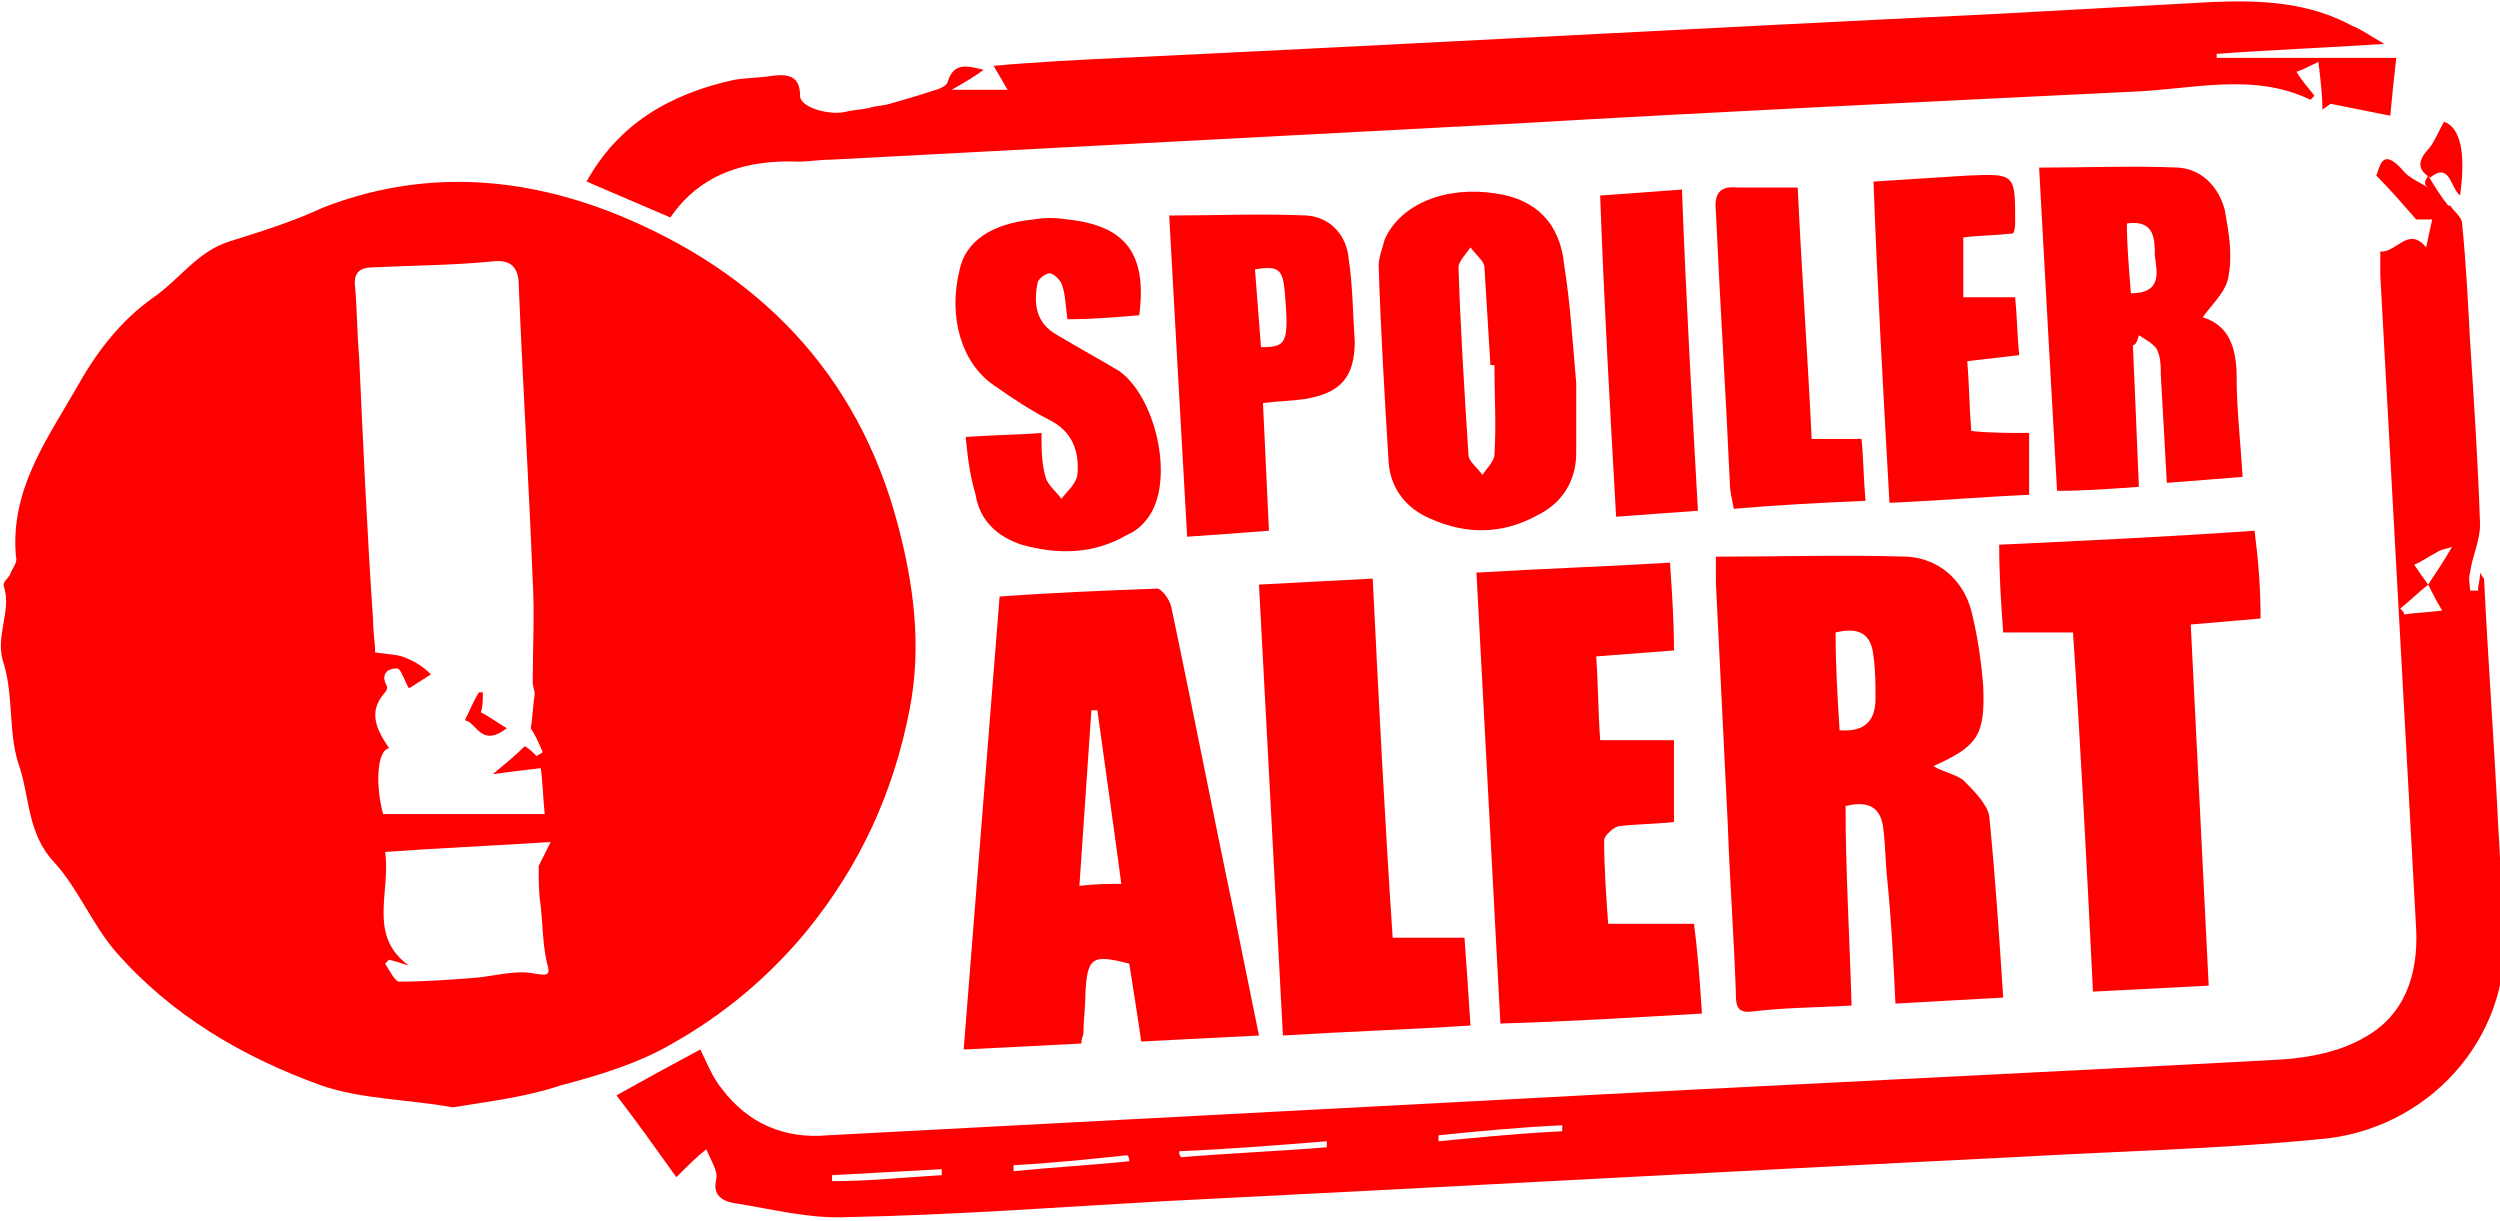 <?xml version="1.0" encoding="utf-8"?>
<!-- Generator: Adobe Illustrator 19.0.0, SVG Export Plug-In . SVG Version: 6.00 Build 0)  -->
<svg version="1.0" id="Calque_1" xmlns="http://www.w3.org/2000/svg" xmlns:xlink="http://www.w3.org/1999/xlink" x="0px" y="0px"
	 viewBox="0 0 125.3 61.2" enable-background="new 0 0 125.3 61.2" xml:space="preserve">
<g>
	<path fill="#FF0000" d="M22.7,55.5c-2.2-0.4-4.6-0.4-6.6-1.1c-3.9-1.4-7.5-3.5-10.3-6.7c-1.2-1.4-1.9-3.2-3.1-4.5
		c-1.3-1.4-1.2-3.1-1.7-4.7c-0.6-1.6-0.3-3.5-0.8-5.2c-0.5-1.4,0.4-2.6,0-3.9c-0.1-0.2,0.2-0.4,0.3-0.6c0.1-0.3,0.4-0.6,0.3-0.9
		c-0.3-3.3,1.5-5.8,3-8.4c1-1.8,2.2-3.4,3.9-4.6c1.3-0.9,2.2-2.3,3.8-2.8c1.6-0.5,3.2-1,4.7-1.7c4.9-1.9,9.8-1.6,14.6,0.3
		c7.2,2.9,12.2,8,14.2,15.6c0.8,3,1.2,6.1,0.6,9.2c-0.8,4.2-2.5,7.9-5.2,11.2c-1.9,2.3-4.2,4.2-6.7,5.6c-1.7,1-3.7,1.6-5.6,2.1
		C26.3,55,24.5,55.2,22.7,55.5z M26.6,36.5c0.1-0.5,0.1-1.1,0.2-1.7c0-0.2-0.1-0.4-0.1-0.6c0-1.7,0.1-3.4,0-5.1
		c-0.2-5-0.5-9.9-0.7-14.8c0-0.9-0.4-1.3-1.3-1.2c-2,0.2-4,0.2-6,0.3c-0.7,0-1,0.3-0.9,1c0.1,1.2,0.1,2.4,0.2,3.5
		c0.2,4.4,0.4,8.8,0.7,13.2c0,0.6,0.1,1.1,0.1,1.6c0.7,0.1,1.2,0.1,1.6,0.3c0.5,0.2,0.9,0.5,1.2,0.8c-0.3,0.2-0.8,0.5-1.1,0.7
		c-0.2-0.3-0.4-1-0.6-1c-0.6,0-0.8,0.4-0.5,0.9c0,0.1,0,0.2-0.1,0.3c-0.9,1-0.4,1.9,0.2,2.8c-0.6,0.1-0.7,1.8-0.3,3.3
		c2.7,0,5.3,0,8.1,0c-0.1-1-0.1-1.7-0.2-2.3c-0.9,0.1-1.6,0.2-2.4,0.3c0.6-0.5,1.1-0.9,1.6-1.4c0.2,0.1,0.4,0.3,0.6,0.5
		c0.1-0.1,0.2-0.1,0.3-0.2C27,37.2,26.8,36.8,26.6,36.5z M27.6,42.2c-3,0.2-5.6,0.3-8.3,0.5c0.3,2-0.9,4.2,1.2,5.7
		c-0.3-0.1-0.6-0.2-1-0.3c-0.1,0.1-0.2,0.2-0.2,0.2c0.2,0.3,0.5,0.9,0.7,0.9c1.3,0,2.6-0.1,3.9-0.2c1-0.1,2-0.4,2.9-0.2
		c0.7,0.1,0.8,0.1,0.6-0.6c-0.2-0.9-0.2-1.9-0.3-2.8c-0.1-0.6-0.1-1.2-0.1-2C27.1,43.2,27.3,42.8,27.6,42.2z"/>
	<path fill="#FF0000" d="M121.7,8.8c0.3,0.5,0.6,1,1,1.5c0,0,0.1,0,0.1,0c0.2,0.3,0.6,0.6,0.6,0.9c0.2,2,0.3,4,0.4,5.9
		c0.2,3.1,0.4,6.1,0.5,9.2c0,0.8-0.4,1.6-0.5,2.4c-0.1,0.3,0,0.6,0,0.9c0.1,0,0.2,0,0.4,0c0-0.3,0.1-0.5,0.1-0.9
		c0.1,0.2,0.2,0.3,0.2,0.3c0.2,4.1,0.5,8.1,0.7,12.2c0.1,1.8,0.2,3.6,0.3,5.4c0.4,5.5-3.9,10.1-9.3,10.5c-5.1,0.5-10.2,0.6-15.3,0.9
		c-14.2,0.7-28.4,1.5-42.5,2.2c-5.3,0.3-10.6,0.7-15.9,0.8c-1.9,0.1-3.8-0.4-5.7-0.7c-0.6-0.1-1.1-0.4-0.9-1.2
		c0.1-0.4-0.3-1-0.5-1.5c-0.5,0.4-0.9,0.8-1.5,1.4c-1-1.4-2-2.8-3-4.1c1.6-0.9,2.9-1.6,4.2-2.3c0.3,0.6,0.6,1.4,1.1,2
		c1.3,1.7,3.1,2.5,5.3,2.3c11.4-0.6,22.7-1.2,34.1-1.8c12.9-0.7,25.9-1.3,38.8-2c1.4-0.1,2.9-0.4,4.1-1.1c2-1.1,2.7-3.1,2.6-5.4
		c-0.6-10.9-1.2-21.9-1.8-32.8c0-0.4,0-0.7,0-1.2c0.8,0.1,1.4-1.3,2.3-0.2c0.1-0.5,0.2-0.9,0.3-1.4c-0.2,0-0.6,0-0.8,0
		c-0.7-0.8-1.3-1.5-2-2.2c0.2-0.5,0.3-1.4,1.3-0.3c0.3,0.4,0.8,0.6,1.3,0.9C121.4,9.2,121.6,9,121.7,8.8L121.7,8.8z M121.7,29.3
		c-0.5,0.4-0.9,0.8-1.4,1.2c0.1,0.1,0.2,0.2,0.2,0.3c0.6-0.1,1.2-0.1,1.9-0.2C122.1,30.1,121.9,29.7,121.7,29.3
		c0.4-0.6,0.8-1.2,1.2-1.9c-0.2,0.1-0.5,0.1-0.8,0.3c-0.4,0.2-0.8,0.5-1.1,0.6C121.2,28.6,121.4,28.9,121.7,29.3z M59.1,57.7
		c0,0.1,0,0.2,0.1,0.3c2.4-0.2,4.9-0.3,7.3-0.5c0-0.1,0-0.2,0-0.3C64,57.4,61.5,57.6,59.1,57.7z M72.1,56.9c0,0.1,0,0.2,0,0.3
		c2.1-0.2,4.1-0.4,6.2-0.5c0-0.1,0-0.2,0-0.3C76.1,56.5,74.1,56.7,72.1,56.9z M56.6,58.2c0-0.1,0-0.2-0.1-0.3
		c-1.9,0.2-3.8,0.4-5.7,0.5c0,0.1,0,0.2,0,0.3C52.8,58.5,54.7,58.4,56.6,58.2z M47.2,58.9c0-0.1,0-0.2,0-0.3
		c-1.8,0.1-3.6,0.2-5.5,0.3c0,0.1,0,0.2,0,0.3C43.6,59.2,45.4,59,47.2,58.9z"/>
	<path fill="#FF0000" d="M119.5,2.2c-3,0.2-5.7,0.3-8.4,0.5c0,0.1,0,0.1,0,0.2c3,0,6,0,9,0c-0.1,0.9-0.2,1.8-0.3,2.9
		c-1-0.2-2-0.4-3-0.6c-0.1,0.1-0.3,0.2-0.4,0.3c0-0.8-0.1-1.5-0.2-2.4c-0.4,0.2-0.8,0.4-1.1,0.5c0.3,0.5,0.6,0.8,0.9,1.2
		c-0.1,0.1-0.2,0.2-0.2,0.2c-2.9-1.4-6-0.5-9-0.4c-10.3,0.5-20.7,1-31,1.6C64.4,6.8,53.1,7.4,41.7,8c-0.6,0-1.1,0.1-1.7,0.1
		c-2.6-0.1-4.9,0.6-6.4,2.8c-1.4-0.6-2.8-1.2-4.2-1.8c1.6-2.9,4.2-4.4,7.4-5.1c0.6-0.1,1.3-0.1,1.9-0.2c0.8-0.1,1.4,0,1.4,1
		c0,0.6,1.5,1,2.3,0.8c0.4-0.1,0.8-0.1,1.2-0.2c0.3-0.1,0.7-0.1,1-0.2c0.7-0.2,1.4-0.4,2-0.6c0.3-0.1,0.8-0.2,0.9-0.5
		c0.3-1,1-0.8,1.8-0.6c-0.4,0.3-0.9,0.6-1.6,1c1,0,1.8,0,2.8,0c-0.3-0.5-0.4-0.7-0.7-1.2c2.2-0.2,4.3-0.3,6.4-0.4
		C70.9,2.2,85.4,1.4,100,0.7c3.6-0.2,7.3-0.4,10.9-0.6c2.4-0.1,4.8,0,7,1.2C118.4,1.5,118.8,1.8,119.5,2.2z"/>
	<path fill="#FF0000" d="M92.8,50.4c-1.8,0.1-3.4,0.1-5,0.3c-0.8,0.1-0.8-0.4-0.8-1c-0.1-2.8-0.3-5.5-0.4-8.3
		c-0.2-4.1-0.4-8.1-0.6-12.2c0-0.3,0-0.6,0-1.3c3.3,0,6.4-0.1,9.6,0c1.6,0.1,2.8,1.2,3.2,2.7c0.3,1.2,0.5,2.5,0.6,3.8
		c0.1,2.5-0.3,3-2.5,4c0.5,0.3,1.1,0.4,1.5,0.7c0.5,0.5,1.2,1.2,1.3,1.8c0.3,3,0.5,6,0.7,9.1c-1.9,0.1-3.6,0.2-5.4,0.3
		c-0.1-2.1-0.2-4.1-0.4-6.1c-0.1-0.9-0.1-1.8-0.2-2.6c-0.1-1.1-0.7-1.5-1.9-1.2C92.5,43.6,92.7,46.9,92.8,50.4z M92.2,36.6
		c1.3,0.1,1.8-0.5,1.8-1.6c0-0.7,0-1.4-0.1-2.1c-0.1-1.1-0.7-1.5-1.9-1.2C92,33.4,92.1,35,92.2,36.6z"/>
	<path fill="#FF0000" d="M63.1,51.9c-2,0.1-3.9,0.2-5.9,0.3c-0.2-1.4-0.4-2.6-0.6-3.9c-1.9-0.5-2.1-0.3-2.2,1.5c0,0.7-0.1,1.4-0.1,2
		c0,0.1-0.1,0.2-0.1,0.5c-1.9,0.1-3.8,0.2-5.9,0.3c0.6-7.6,1.2-15.1,1.8-22.7c2.7-0.2,5.3-0.3,7.9-0.4c0.2,0,0.6,0.5,0.7,0.9
		c1.1,5.2,2.1,10.4,3.2,15.6C62.3,48,62.7,49.9,63.1,51.9z M55,35.6c-0.1,0-0.2,0-0.3,0c-0.2,2.9-0.4,5.8-0.6,8.8
		c0.8-0.1,1.4-0.1,2.1-0.1C55.8,41.3,55.4,38.5,55,35.6z"/>
	<path fill="#FF0000" d="M85.3,50.8c-3.5,0.2-6.7,0.4-10.1,0.5c-0.4-7.5-0.8-15-1.2-22.6c3.3-0.2,6.4-0.3,9.7-0.5
		c0.1,1.5,0.2,2.9,0.2,4.4c-1.3,0.1-2.6,0.2-3.9,0.3c0.1,1.4,0.1,2.8,0.2,4.2c1.2,0,2.4,0,3.7,0c0,1.4,0,2.7,0,4.1
		c-0.9,0.1-1.8,0.1-2.7,0.2c-0.3,0-0.8,0.5-0.8,0.7c0,1.4,0.1,2.8,0.2,4.2c1.4,0,2.7,0,4.3,0C85.1,47.8,85.2,49.2,85.3,50.8z"/>
	<path fill="#FF0000" d="M113.3,31c-1.2,0.1-2.3,0.2-3.5,0.3c0.3,6,0.6,12,0.9,18.1c-1.9,0.1-3.8,0.2-5.8,0.3c-0.3-6.1-0.6-12-1-18
		c-1.2,0-2.2,0-3.5,0c-0.1-1.4-0.2-2.8-0.2-4.4c4.3-0.2,8.5-0.4,12.8-0.7C113.2,28.2,113.3,29.5,113.3,31z"/>
	<path fill="#FF0000" d="M68.8,29c0.3,6.1,0.6,12,1,18c1.2,0,2.3,0,3.6,0c0.1,1.4,0.2,2.8,0.3,4.4c-3.1,0.2-6.2,0.3-9.4,0.5
		c-0.4-7.6-0.8-15-1.2-22.6C65,29.2,66.8,29.1,68.8,29z"/>
	<path fill="#FF0000" d="M106.9,17.3c0.1,2.3,0.2,4.6,0.3,7.1c-1.4,0.1-2.7,0.2-4.1,0.2c-0.3-5.4-0.6-10.6-0.9-16.2
		c2.4,0,4.7-0.1,7,0c1.2,0.1,2,1,2.3,2.1c0.2,1.1,0.4,2.2,0.2,3.3c-0.1,0.8-0.8,1.4-1.3,2.1c1.3,0.4,1.7,1.5,1.7,3
		c0,1.6,0.2,3.3,0.3,5c-1.3,0.1-2.4,0.2-3.8,0.3c-0.1-1.9-0.2-3.6-0.3-5.4c0-0.4,0-0.9-0.2-1.3c-0.2-0.3-0.6-0.5-0.9-0.7
		C107.1,17.2,107,17.3,106.9,17.3z M106.8,14.7c1.6,0,1.3-1.1,1.2-1.9c0-0.8,0-1.8-1.4-1.6C106.6,12.3,106.7,13.4,106.8,14.7z"/>
	<path fill="#FF0000" d="M79,19.2c0,0.8,0,2.2,0,3.5c0,1.4-0.7,2.5-1.9,3.1c-1.8,1-3.6,1-5.4,0.2c-1.2-0.5-2-1.5-2.1-2.8
		c-0.2-3.3-0.4-6.6-0.5-9.9c0-0.4,0.2-0.9,0.3-1.3c0.8-1.8,3.1-2.7,5.6-2.3c2,0.3,3.2,1.5,3.4,3.6C78.7,15.2,78.8,16.9,79,19.2z
		 M74.9,18.3c-0.1,0-0.1,0-0.2,0c-0.1-1.6-0.2-3.3-0.3-4.9c0-0.3-0.4-0.6-0.7-1c-0.2,0.3-0.6,0.7-0.6,1c0.1,3.1,0.3,6.3,0.5,9.4
		c0,0.3,0.4,0.6,0.7,1c0.2-0.3,0.6-0.7,0.6-1C75,21.3,74.9,19.8,74.9,18.3z"/>
	<path fill="#FF0000" d="M48.4,21.9c1.4-0.1,2.5-0.1,3.8-0.2c0,0.8,0,1.5,0.2,2.2c0.1,0.4,0.5,0.7,0.8,1.1c0.3-0.4,0.7-0.7,0.8-1.2
		c0.1-1.1-0.2-2.1-1.3-2.7c-1-0.5-1.9-1.1-2.9-1.8c-1.6-1.1-2.3-3.4-1.7-5.8c0.3-1.4,1.6-2.3,3.7-2.5c0.6-0.1,1.1-0.1,1.7,0
		c2.9,0.3,4,1.7,3.6,4.8c-1.2,0.1-2.3,0.2-3.6,0.2c-0.1-0.7-0.1-1.3-0.3-1.8c-0.1-0.2-0.4-0.5-0.6-0.5c-0.2,0-0.6,0.3-0.6,0.5
		c-0.2,1-0.1,2,1,2.6c1,0.6,2.1,1.2,3.1,1.8c1.8,1.3,2.7,5.2,1.6,7.1c-0.3,0.5-0.7,0.9-1.2,1.1c-1.7,1-3.5,1-5.3,0.5
		c-1.2-0.4-2.1-1.2-2.3-2.5C48.6,23.8,48.5,22.9,48.4,21.9z"/>
	<path fill="#FF0000" d="M58.6,10.8c2.4,0,4.6-0.1,6.9,0c1.2,0.1,2,1,2.1,2.2c0.2,1.3,0.2,2.7,0.3,4.1c0,1.8-0.7,2.6-2.5,2.9
		c-0.7,0.1-1.3,0.1-2.1,0.2c0.1,2.1,0.2,4.2,0.3,6.4c-1.3,0.1-2.6,0.2-4.1,0.3C59.2,21.6,58.9,16.3,58.6,10.8z M63.2,17.4
		c1.3,0,1.4-0.2,1.2-2.7c-0.1-1.2-0.3-1.4-1.5-1.2C63,14.8,63.1,16.1,63.2,17.4z"/>
	<path fill="#FF0000" d="M101.7,21.7c0,1,0,1.9,0,3.1c-2.3,0.1-4.6,0.3-7,0.4c-0.3-5.4-0.6-10.6-0.8-16.1c1.6-0.1,3.1-0.2,4.7-0.3
		c2.4-0.1,2.4-0.1,2.4,2.3c0,0.2,0,0.4-0.1,0.6c-0.9,0.1-1.7,0.1-2.5,0.2c0,1,0,2,0,3c0.9,0,1.7,0,2.6,0c0.1,1,0.1,1.9,0.2,2.9
		c-0.9,0.1-1.7,0.2-2.6,0.3c0.1,1.2,0.1,2.3,0.2,3.5C99.7,21.7,100.6,21.7,101.7,21.7z"/>
	<path fill="#FF0000" d="M90.8,22c0.8,0,1.6,0,2.5,0c0.1,1,0.1,2,0.2,3.1c-2.2,0.1-4.3,0.2-6.6,0.4c-0.1-0.5-0.2-0.9-0.2-1.3
		c-0.2-4.5-0.5-9.1-0.7-13.6c-0.1-0.9,0.2-1.3,1.1-1.2c1,0,1.9,0,3,0C90.3,13.6,90.6,17.8,90.8,22z"/>
	<path fill="#FF0000" d="M85.1,25.6c-1.5,0.1-2.7,0.2-4.1,0.3c-0.3-5.3-0.6-10.6-0.8-16.1c1.4-0.1,2.7-0.2,4.1-0.3
		C84.5,14.9,84.8,20.2,85.1,25.6z"/>
	<path fill="#FF0000" d="M121.8,8.9c-0.5-0.3-0.7-0.7-0.2-1.3c0.4-0.4,0.6-1,0.9-1.5c0.8,0.3,1.1,1.5,0.8,3.7
		C122.8,9.4,122.8,8.1,121.8,8.9C121.7,8.8,121.8,8.9,121.8,8.9z"/>
	<path fill="#FF0000" d="M23.3,36.1c0.2-0.4,0.4-0.9,0.7-1.4c0.1,0,0.1,0,0.2,0c0,0.4,0,0.7-0.1,1c0.4,0.2,0.8,0.5,1.3,0.8
		C24.1,37.5,23.9,36.2,23.3,36.1z"/>
</g>
</svg>
